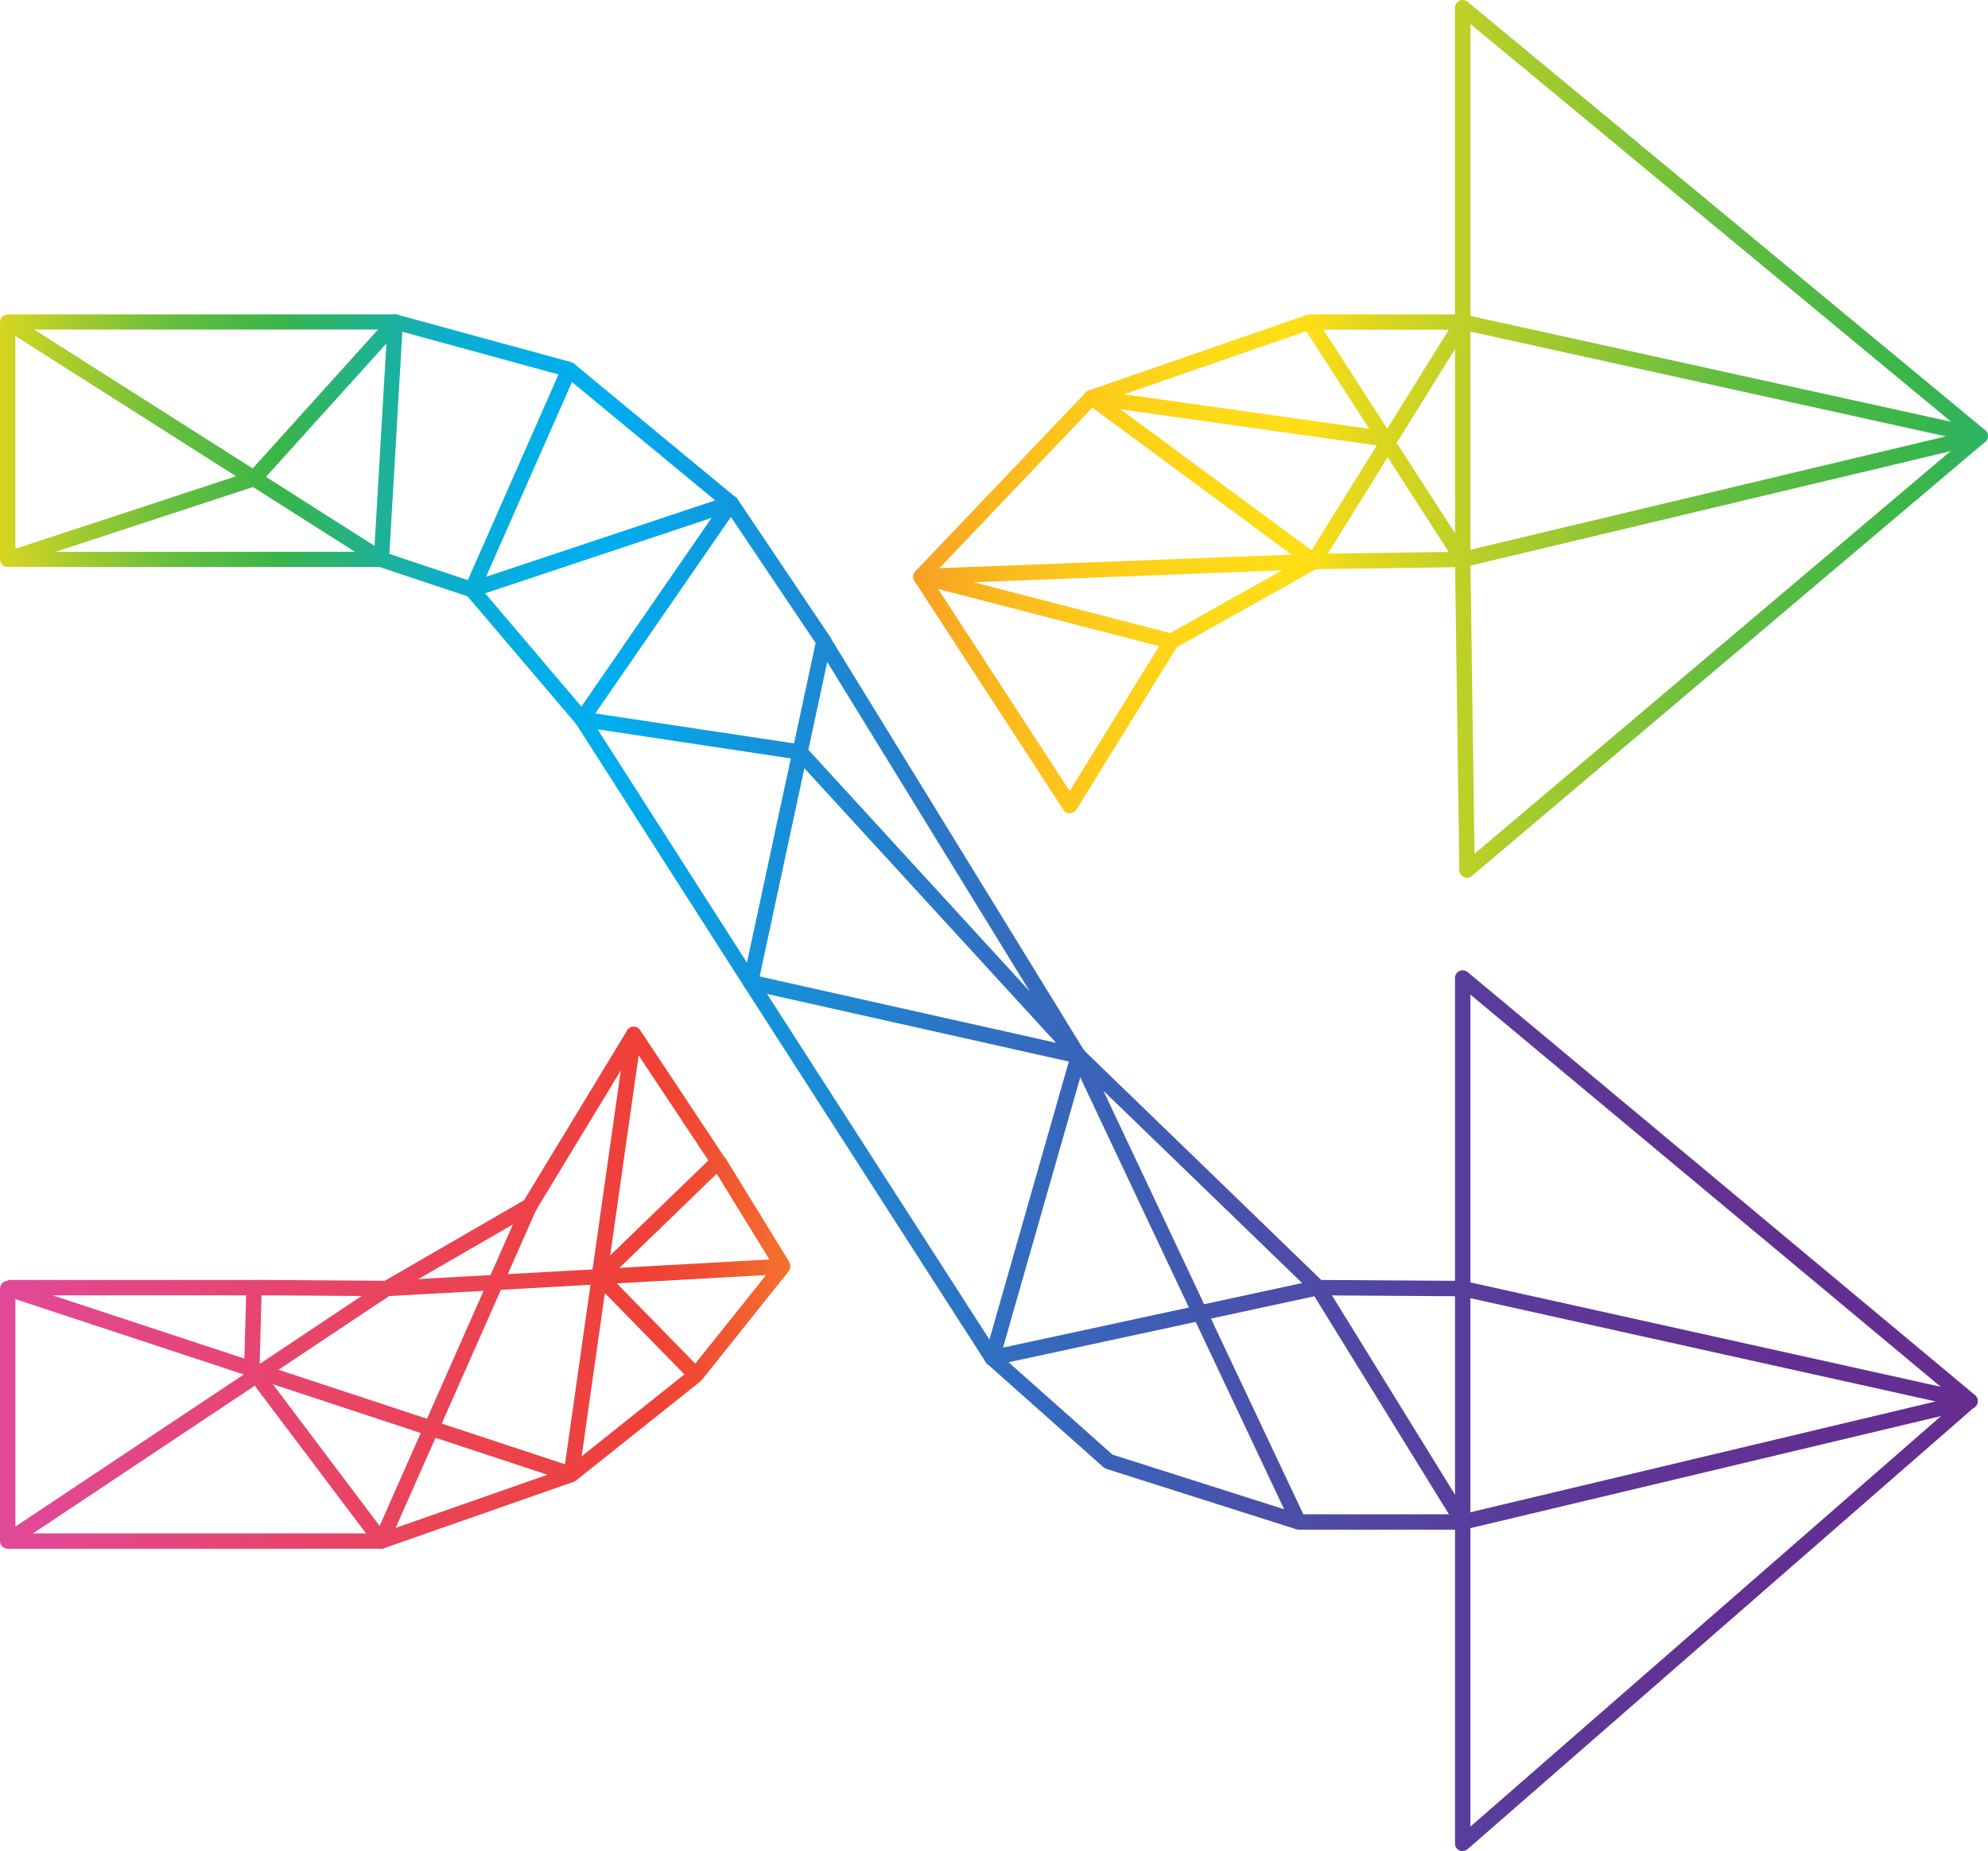 <svg xmlns="http://www.w3.org/2000/svg" xmlns:xlink="http://www.w3.org/1999/xlink" id="Layer_2" viewBox="0 0 193.92 180.6"><defs><style>.cls-1{fill:url(#linear-gradient);}.cls-2{clip-path:url(#clippath);}.cls-3{fill:url(#linear-gradient-8);}.cls-4{fill:url(#linear-gradient-9);}.cls-5{fill:url(#linear-gradient-3);}.cls-6{fill:url(#linear-gradient-4);}.cls-7{fill:url(#linear-gradient-2);}.cls-8{fill:url(#linear-gradient-6);}.cls-9{fill:url(#linear-gradient-7);}.cls-10{fill:url(#linear-gradient-5);}.cls-11{fill:url(#linear-gradient-14);}.cls-12{fill:url(#linear-gradient-18);}.cls-13{fill:url(#linear-gradient-22);}.cls-14{fill:url(#linear-gradient-20);}.cls-15{fill:url(#linear-gradient-21);}.cls-16{fill:url(#linear-gradient-23);}.cls-17{fill:url(#linear-gradient-15);}.cls-18{fill:url(#linear-gradient-19);}.cls-19{fill:url(#linear-gradient-16);}.cls-20{fill:url(#linear-gradient-17);}.cls-21{fill:url(#linear-gradient-13);}.cls-22{fill:url(#linear-gradient-12);}.cls-23{fill:url(#linear-gradient-10);}.cls-24{fill:url(#linear-gradient-11);}.cls-25{fill:url(#linear-gradient-27);}.cls-26{fill:url(#linear-gradient-24);}.cls-27{fill:url(#linear-gradient-26);}.cls-28{fill:url(#linear-gradient-25);}.cls-29{fill:url(#linear-gradient-28);}.cls-30{fill:url(#linear-gradient-29);}.cls-31{fill:url(#linear-gradient-30);}</style><linearGradient id="linear-gradient" x1="-.61" y1="137.98" x2="492" y2="137.98" gradientUnits="userSpaceOnUse"><stop offset="0" stop-color="#e1489a"></stop><stop offset=".13" stop-color="#ef4136"></stop><stop offset=".14" stop-color="#f04c33"></stop><stop offset=".16" stop-color="#f4782b"></stop><stop offset=".18" stop-color="#f89c23"></stop><stop offset=".2" stop-color="#fbb91e"></stop><stop offset=".22" stop-color="#fdcd1a"></stop><stop offset=".24" stop-color="#fed917"></stop><stop offset=".26" stop-color="#ffde17"></stop><stop offset=".27" stop-color="#e4d81d"></stop><stop offset=".31" stop-color="#9bc930"></stop><stop offset=".34" stop-color="#66be3e"></stop><stop offset=".37" stop-color="#45b746"></stop><stop offset=".38" stop-color="#39b54a"></stop><stop offset=".39" stop-color="#32b45d"></stop><stop offset=".41" stop-color="#23b289"></stop><stop offset=".43" stop-color="#16b0ad"></stop><stop offset=".44" stop-color="#0cafca"></stop><stop offset=".46" stop-color="#05aede"></stop><stop offset=".48" stop-color="#01aeea"></stop><stop offset=".5" stop-color="#00aeef"></stop><stop offset=".56" stop-color="#1592da"></stop><stop offset=".65" stop-color="#326dc0"></stop><stop offset=".74" stop-color="#4951ab"></stop><stop offset=".82" stop-color="#593d9c"></stop><stop offset=".91" stop-color="#623193"></stop><stop offset="1" stop-color="#662d91"></stop></linearGradient><linearGradient id="linear-gradient-2" y1="125.61" x2="492" y2="125.61" xlink:href="#linear-gradient"></linearGradient><linearGradient id="linear-gradient-3" y1="113.48" x2="492" y2="113.48" xlink:href="#linear-gradient"></linearGradient><linearGradient id="linear-gradient-4" y1="118.43" x2="492" y2="118.43" gradientTransform="translate(72.84 -20.8) rotate(31.57)" xlink:href="#linear-gradient"></linearGradient><linearGradient id="linear-gradient-5" y1="118.43" x2="492" y2="118.43" gradientTransform="translate(72.84 -20.8) rotate(31.57)" xlink:href="#linear-gradient"></linearGradient><clipPath id="clippath"><rect class="cls-10" x="72.47" y="112.43" width="1.5" height="12" transform="translate(-51.17 55.86) rotate(-31.57)"></rect></clipPath><linearGradient id="linear-gradient-6" x1="-.61" y1="118.43" x2="492" y2="118.43" xlink:href="#linear-gradient"></linearGradient><linearGradient id="linear-gradient-7" x1="-.61" y1="118.43" x2="492" y2="118.43" xlink:href="#linear-gradient"></linearGradient><linearGradient id="linear-gradient-8" x1="-.61" y1="118.43" x2="492" y2="118.43" xlink:href="#linear-gradient"></linearGradient><linearGradient id="linear-gradient-9" x1="-.61" y1="118.43" x2="492" y2="118.43" xlink:href="#linear-gradient"></linearGradient><linearGradient id="linear-gradient-10" x1="-.61" y1="118.43" x2="492" y2="118.43" xlink:href="#linear-gradient"></linearGradient><linearGradient id="linear-gradient-11" x1="-.61" y1="118.43" x2="492" y2="118.43" xlink:href="#linear-gradient"></linearGradient><linearGradient id="linear-gradient-12" x1="-.61" y1="118.43" x2="492" y2="118.43" xlink:href="#linear-gradient"></linearGradient><linearGradient id="linear-gradient-13" x1="-.61" y1="118.43" x2="492" y2="118.43" xlink:href="#linear-gradient"></linearGradient><linearGradient id="linear-gradient-14" x1="-.61" y1="118.43" x2="492" y2="118.43" xlink:href="#linear-gradient"></linearGradient><linearGradient id="linear-gradient-15" x1="-.61" y1="118.43" x2="492" y2="118.43" xlink:href="#linear-gradient"></linearGradient><linearGradient id="linear-gradient-16" x1="-.61" y1="118.43" x2="492" y2="118.43" xlink:href="#linear-gradient"></linearGradient><linearGradient id="linear-gradient-17" x1="-.61" y1="118.43" x2="492" y2="118.43" xlink:href="#linear-gradient"></linearGradient><linearGradient id="linear-gradient-18" x1="-.61" y1="118.43" x2="492" y2="118.43" xlink:href="#linear-gradient"></linearGradient><linearGradient id="linear-gradient-19" x1="-.61" y1="118.43" x2="492" y2="118.43" xlink:href="#linear-gradient"></linearGradient><linearGradient id="linear-gradient-20" x1="-.61" y1="118.43" x2="492" y2="118.43" xlink:href="#linear-gradient"></linearGradient><linearGradient id="linear-gradient-21" x1="-.61" y1="118.43" x2="492" y2="118.43" xlink:href="#linear-gradient"></linearGradient><linearGradient id="linear-gradient-22" y1="42.82" x2="492" y2="42.82" xlink:href="#linear-gradient"></linearGradient><linearGradient id="linear-gradient-23" y1="43" x2="492" y2="43" xlink:href="#linear-gradient"></linearGradient><linearGradient id="linear-gradient-24" y1="50.67" x2="492" y2="50.67" xlink:href="#linear-gradient"></linearGradient><linearGradient id="linear-gradient-25" x1="-72.93" y1="105.63" x2="190.8" y2="105.63" xlink:href="#linear-gradient"></linearGradient><linearGradient id="linear-gradient-26" x1="-72.93" y1="50.79" x2="190.8" y2="50.79" xlink:href="#linear-gradient"></linearGradient><linearGradient id="linear-gradient-27" x1="-72.93" y1="125.74" x2="190.8" y2="125.74" xlink:href="#linear-gradient"></linearGradient><linearGradient id="linear-gradient-28" x1="-72.93" y1="105.69" x2="190.8" y2="105.69" xlink:href="#linear-gradient"></linearGradient><linearGradient id="linear-gradient-29" y1="31.42" x2="492" y2="31.42" xlink:href="#linear-gradient"></linearGradient><linearGradient id="linear-gradient-30" y1="54.68" x2="492" y2="54.68" gradientTransform="translate(.8 -1.93) rotate(.82)" xlink:href="#linear-gradient"></linearGradient></defs><g id="Layer_1-2"><g><path class="cls-1" d="M37.2,151.09H.75v-1.5H35.7l-11.74-15.58c-.1-.14-.16-.3-.15-.47l.2-7.17H.75v-1.5H24.78c.2,0,.4,.08,.54,.23,.14,.14,.22,.34,.21,.54l-.21,7.68,12.48,16.57c.17,.23,.2,.53,.07,.79-.13,.25-.39,.42-.67,.42Z"></path><path class="cls-7" d="M37.2,151.09c-.21,0-.41-.08-.55-.24-.2-.22-.26-.54-.14-.81l4.53-10.24-15.46-5.1L1.17,150.96c-.23,.15-.53,.17-.77,.04-.24-.13-.4-.38-.4-.66v-24.63c0-.24,.12-.47,.31-.61,.19-.14,.45-.18,.67-.1l24.38,8.04,11.94-7.96c.11-.07,.24-.12,.37-.12l10.18-.57,3.11-7.04,1.37,.61-2.8,6.34,8.27-.46,3.27-23.04c.04-.31,.27-.56,.58-.63,.31-.07,.62,.06,.79,.32l8.24,12.42c.2,.3,.16,.7-.1,.95l-10.16,9.83,15.88-.89c.31-.01,.57,.14,.71,.41,.14,.26,.1,.58-.08,.81l-8.48,10.62s-.07,.08-.12,.12l-12.15,9.68s-.05,.04-.07,.05c-.05,.03-.1,.05-.15,.07l-18.53,6.49c-.08,.03-.17,.04-.25,.04Zm5.28-10.82l-3.89,8.79,14.81-5.19-10.92-3.6ZM1.5,126.74v22.19l22.28-14.84L1.5,126.74Zm41.59,12.14l12.02,3.97,2.49-17.51-8.74,.49-5.77,13.05Zm15.91-12.73l-2.26,15.92,10.02-7.99-7.76-7.93Zm-31.83,7.48l14.48,4.78,5.52-12.48-9.21,.51-10.79,7.19Zm32.99-8.43l7.66,7.83,6.91-8.64-14.56,.81Zm2.14-22.25l-2.78,19.53,9.58-9.27-6.81-10.26Z"></path><path class="cls-5" d="M37.72,126.45h0l-12.94-.09v-1.5s12.75,.09,12.75,.09l13.59-7.86,10.07-16.59,1.28,.78-10.17,16.76c-.07,.11-.16,.2-.27,.26l-13.94,8.05c-.11,.07-.24,.1-.38,.1Z"></path><g><rect class="cls-6" x="72.47" y="112.43" width="1.5" height="12" transform="translate(-51.17 55.86) rotate(-31.57)"></rect><g class="cls-2"><rect class="cls-8" x="69.44" y="112.92" width=".21" height="11.01"></rect><rect class="cls-9" x="69.65" y="112.92" width=".52" height="11.01"></rect><rect class="cls-3" x="70.17" y="112.92" width=".52" height="11.01"></rect><rect class="cls-4" x="70.68" y="112.92" width=".52" height="11.01"></rect><rect class="cls-23" x="71.2" y="112.92" width=".52" height="11.01"></rect><rect class="cls-24" x="71.72" y="112.92" width=".52" height="11.01"></rect><rect class="cls-22" x="72.24" y="112.92" width=".52" height="11.01"></rect><rect class="cls-21" x="72.76" y="112.92" width=".52" height="11.01"></rect><rect class="cls-11" x="73.27" y="112.92" width=".52" height="11.01"></rect><rect class="cls-17" x="73.79" y="112.92" width=".52" height="11.01"></rect><rect class="cls-19" x="74.31" y="112.92" width=".52" height="11.01"></rect><rect class="cls-20" x="74.83" y="112.92" width=".52" height="11.01"></rect><rect class="cls-12" x="75.34" y="112.92" width=".52" height="11.01"></rect><rect class="cls-18" x="75.86" y="112.92" width=".52" height="11.01"></rect><rect class="cls-14" x="76.38" y="112.92" width=".52" height="11.01"></rect><rect class="cls-15" x="76.9" y="112.92" width=".1" height="11.01"></rect></g></g><path class="cls-13" d="M143.1,85.64c-.11,0-.21-.02-.31-.07-.26-.12-.44-.38-.44-.67l-.42-30.1-6.57-10.19-6.57,10.57c-.07,.11-.16,.2-.27,.26l-13.73,7.7-9.79,15.84c-.13,.22-.37,.35-.63,.36-.24,.04-.5-.13-.64-.34l-14.53-22.32c-.19-.29-.15-.67,.08-.93l16.63-17.47c.08-.09,.18-.15,.3-.19l21.26-7.37c.32-.11,.69,.01,.88,.3l6.97,10.8,6.6-10.61V.75c0-.29,.17-.55,.43-.68,.26-.12,.57-.08,.8,.1l50.49,41.79c.17,.14,.27,.35,.27,.57s-.1,.43-.27,.58l-50.07,42.35c-.14,.12-.31,.18-.48,.18Zm-6.87-42.44l7.08,10.96c.08,.12,.12,.25,.12,.4l.4,28.73,48.18-40.75L143.43,2.34V31.42c0,.14-.04,.28-.11,.4l-7.08,11.39Zm-45.45,13.14l13.56,20.83,9.27-15c.07-.11,.16-.2,.27-.26l13.73-7.7,6.84-11-7.04-10.9-20.54,7.12-16.1,16.91Z"></path><path class="cls-16" d="M142.68,55.33c-.17,0-.33-.06-.46-.16-.18-.14-.29-.36-.29-.59V31.42c0-.23,.1-.44,.28-.58,.18-.14,.41-.2,.63-.15l50.49,11.12c.34,.08,.59,.38,.59,.73s-.24,.66-.58,.74l-50.49,12.04c-.06,.01-.12,.02-.17,.02Zm.75-22.98v21.28l46.39-11.06-46.39-10.22Z"></path><path class="cls-26" d="M114.07,63.3l-24.42-6.32c-.36-.09-.6-.44-.56-.81,.04-.37,.34-.66,.72-.67l36.18-1.39-19.96-14.73c-.28-.2-.38-.57-.25-.89,.13-.32,.46-.52,.8-.46l28.62,4.04-.21,1.48-25.69-3.62,19.3,14.24c.26,.19,.37,.52,.27,.82s-.37,.52-.69,.53l-33.21,1.28,19.48,5.04-.38,1.45Z"></path><path class="cls-28" d="M142.68,180.6c-.11,0-.21-.02-.31-.07-.27-.12-.44-.39-.44-.68v-31.16l-13.72-22.23-31.27,6.75c-.26,.05-.53-.03-.71-.22-.18-.19-.25-.46-.17-.72l8.2-28.71-31.21-6.99c-.4-.09-.66-.49-.57-.89l7.08-32.95-8.56-12.74-24.72,8.24c-.28,.09-.59,.01-.79-.21-.2-.22-.25-.54-.13-.81l9.12-20.68-16.02-4.38H3.33l34.27,21.78c.28,.18,.41,.52,.32,.84s-.39,.54-.72,.54H.75c-.41,0-.75-.34-.75-.75V31.42c0-.41,.34-.75,.75-.75H38.56c.07,0,.13,0,.2,.03l16.96,4.63c.21,.06,.39,.2,.48,.4s.1,.42,0,.62l-8.79,19.92,23.66-7.89c.32-.11,.67,.01,.86,.29l9.05,13.47c.11,.17,.15,.38,.11,.58l-6.99,32.54,31.26,7c.2,.04,.38,.17,.48,.35,.11,.18,.13,.39,.08,.59l-8.08,28.27,30.57-6.6c.31-.07,.63,.07,.8,.34l12.72,20.61v-50.41c0-.29,.17-.56,.43-.68,.26-.12,.57-.08,.8,.1l49.48,41.26c.17,.14,.27,.35,.27,.57,0,.22-.09,.43-.26,.57l-49.48,43.16c-.14,.12-.32,.18-.49,.18Zm.75-32.12v29.72l47.57-41.5-47.57-39.67v51.45ZM1.5,53.83H34.62L1.5,32.78v21.04Z"></path><path class="cls-27" d="M56.78,70.91c-.22,0-.43-.1-.57-.26l-10.6-12.47-8.64-2.88c-.32-.11-.53-.42-.51-.76l1.23-21.03-12.35,13.68c-.09,.1-.2,.17-.32,.21L.98,55.29l-.47-1.43,23.84-7.83,13.64-15.12c.21-.24,.55-.31,.85-.19,.29,.12,.48,.42,.46,.74l-1.32,22.58,8.3,2.77c.13,.04,.25,.12,.33,.23l10.1,11.89,13.58-19.68-15.26-12.61,.96-1.16,15.79,13.05c.3,.25,.36,.68,.14,1l-14.53,21.05c-.13,.19-.35,.31-.58,.32-.01,0-.02,0-.04,0Z"></path><path class="cls-25" d="M142.68,149.23h-16c-.29,0-.55-.17-.68-.43l-21.47-45.48c-.15-.33-.05-.72,.24-.93,.29-.21,.7-.18,.96,.07l23.15,22.41,13.81,.09c.05,0,.11,0,.16,.02l49.48,10.98c.34,.08,.58,.38,.59,.73s-.24,.65-.58,.74l-49.48,11.79c-.06,.01-.12,.02-.17,.02Zm-15.53-1.5h15.44l46.22-11.01-46.22-10.26-14.03-.09c-.19,0-.38-.08-.52-.21l-20.41-19.75,19.51,41.33Z"></path><path class="cls-29" d="M126.45,149.19l-18.53-5.89c-.1-.03-.19-.08-.27-.15l-11.37-10.11c-.05-.04-.1-.1-.13-.16l-23.56-36.63-16.44-25.69c-.16-.25-.16-.57,0-.81,.16-.25,.45-.38,.74-.33l21.26,3.21c.17,.03,.33,.11,.44,.23l21.86,23.86-20.74-33.74,1.28-.79,24.84,40.42c.2,.33,.12,.76-.19,.99-.31,.23-.74,.19-1-.09l-26.98-29.44-19.37-2.92,15.55,24.29,23.51,36.54,11.17,9.93,18.38,5.85-.46,1.43Z"></path><rect class="cls-30" x="127.73" y="30.67" width="14.95" height="1.5"></rect><rect class="cls-31" x="128.15" y="53.93" width="14.53" height="1.5" transform="translate(-.77 1.94) rotate(-.82)"></rect></g></g></svg>